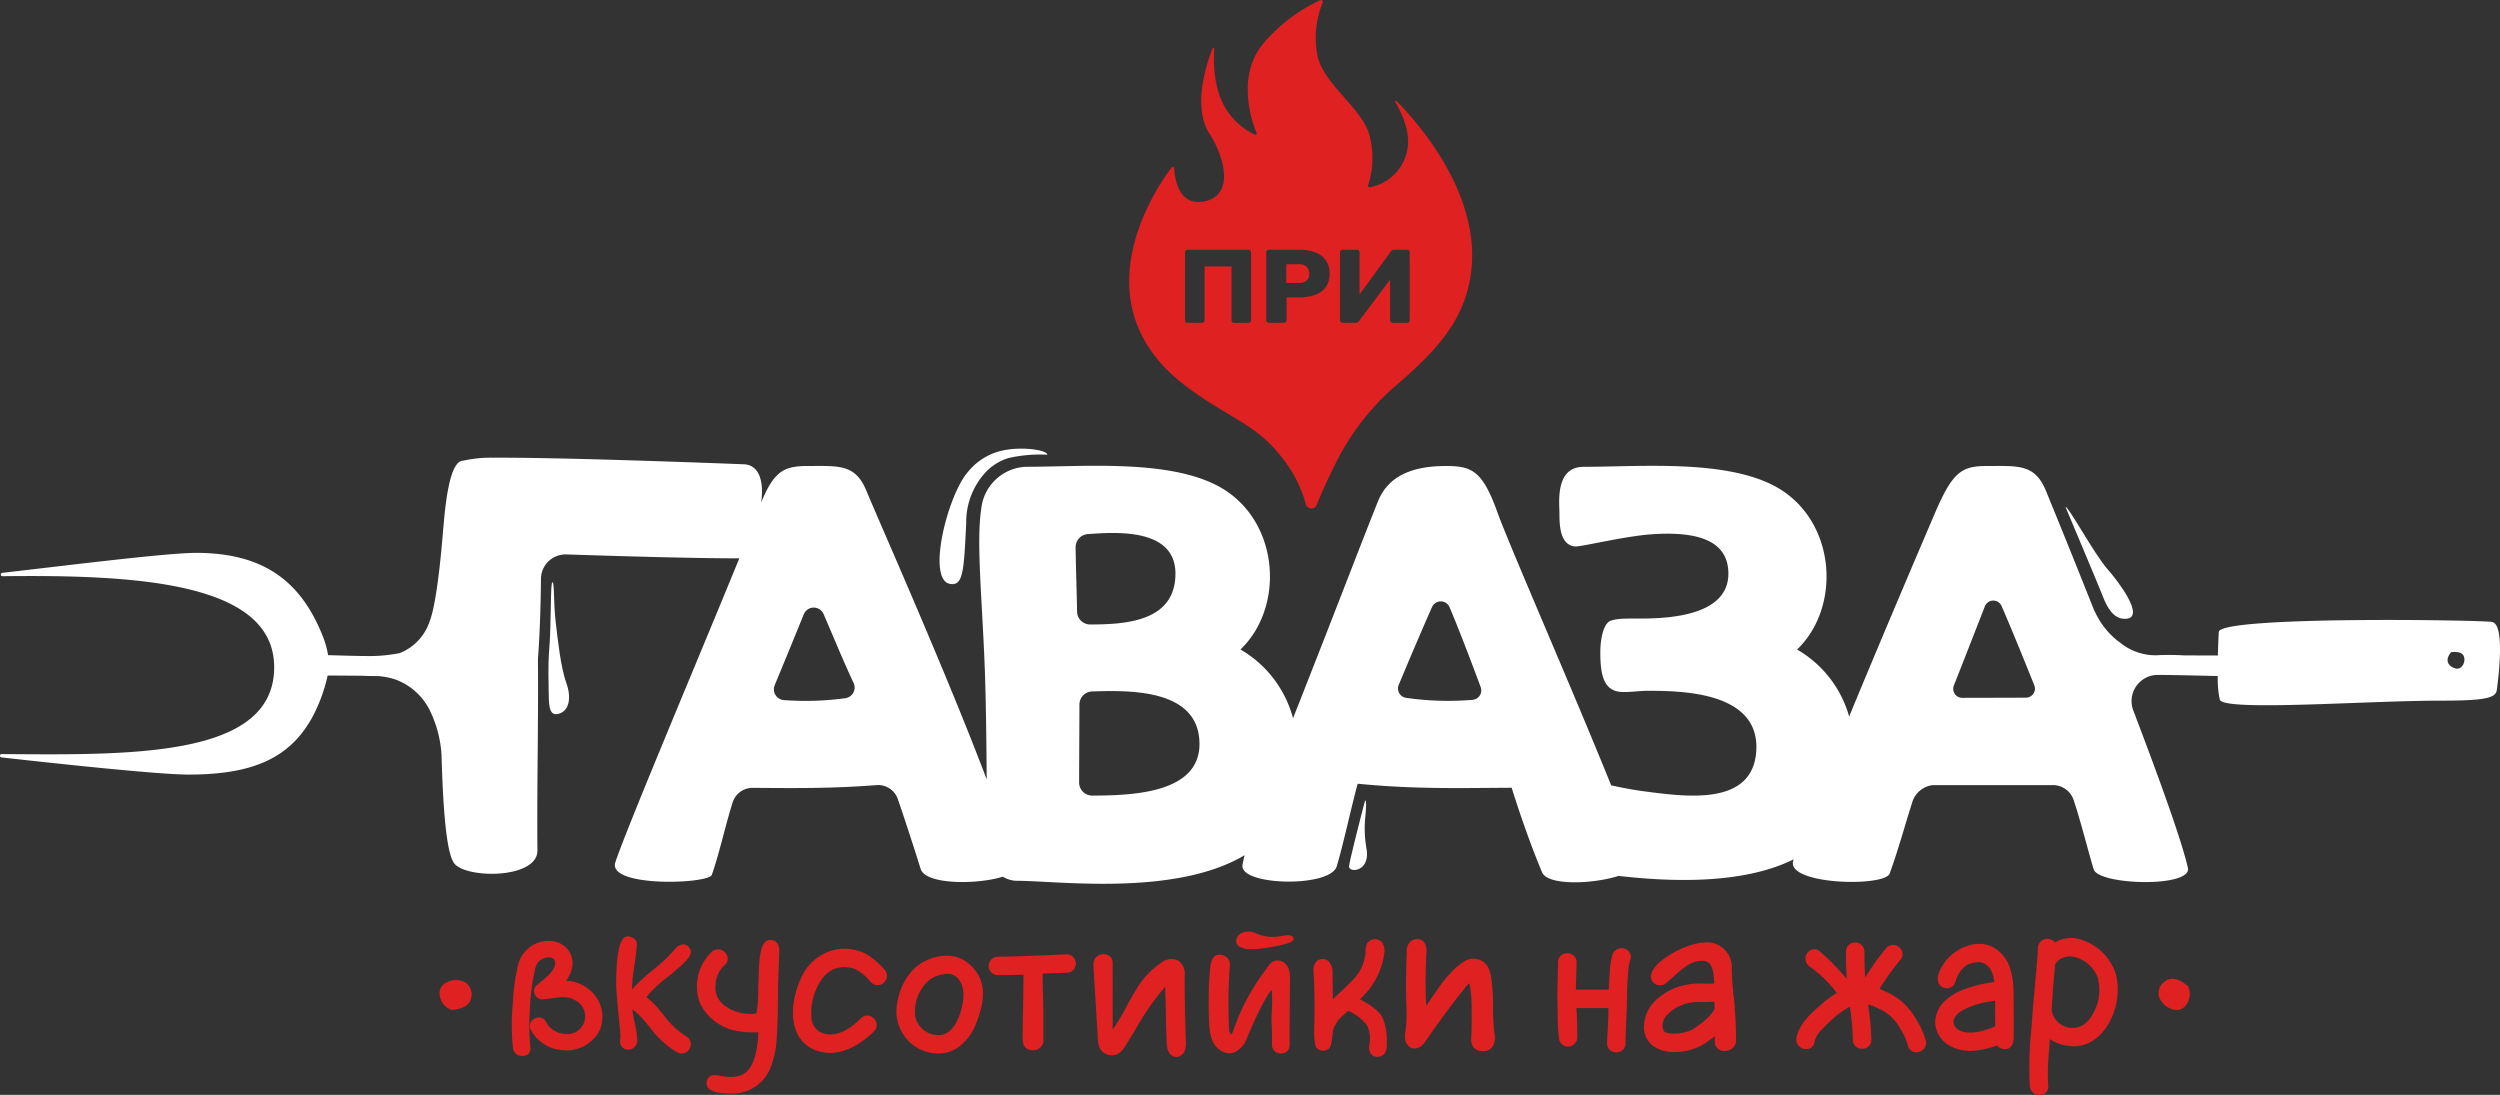 <svg xmlns="http://www.w3.org/2000/svg" width="369.812" height="161.959" viewBox="0 0 369.812 161.959">
  <rect x="0" y="0" width="369.812" height="161.959" fill="#333333" stroke="none"/>
  <g id="Component_77_1" data-name="Component 77 – 1" transform="translate(0)">
    <g id="Group_53" data-name="Group 53" transform="translate(0 66.364)">
      <path id="Path_989" data-name="Path 989" d="M270.7,80.8c3-.155-1.159-5.6-2.638-7.269-2.059-2.327-5.889-9.47-6.277-9.278,0,0,5,11.859,5.565,13.331s1.531,3.31,3.35,3.215" transform="translate(43.754 -55.625)" fill="#fff"/>
      <path id="Path_990" data-name="Path 990" d="M120.646,76.872c1.947.324,2.027-1.929,2.379-8.989a10.847,10.847,0,0,1,2.487-7.092,7.812,7.812,0,0,1,3.73-2.53,21.054,21.054,0,0,1,5.782-.5c0-.65-3.372-1.23-6.357-.677a9.041,9.041,0,0,0-5.418,3.261c-2.986,3.428-6.137,15.94-2.6,16.529" transform="translate(19.903 -56.86)" fill="#fff"/>
      <path id="Path_991" data-name="Path 991" d="M70.555,79.4c-.3-2.654-.148-5.565-.444-5.6-.361-.046-.11,5.578-.535,10.67-.111,1.327-.054,4.589-.036,5.252.05,1.842-.082,3.845,1.335,3.566,1.687-.331,2.1-2.354,1.273-4.616-.811-2.229-1.3-6.615-1.594-9.269" transform="translate(11.618 -54.029)" fill="#fff"/>
      <path id="Path_992" data-name="Path 992" d="M173.413,103.623c.09-1.08.18-2.52-.09-2.069,0,0-2.249,8.638-2.339,9.628s3.059.9,2.609-2.43a17.092,17.092,0,0,1-.18-5.128" transform="translate(28.577 -49.405)" fill="#fff"/>
      <path id="Path_993" data-name="Path 993" d="M368.606,82.3c-2.064-.294-40.1-.884-40.395,1.475,0,0-.084,1.573-.131,3.494l-5.023-.016c-1.1-.069-2.2-.075-3.3-.051-.048,0-.092,0-.153,0a8.248,8.248,0,0,1-5.915-1.782,11.5,11.5,0,0,1-3.373-3.787,15.309,15.309,0,0,1-.721-1.5c-3.27-8.232-6.059-15.061-6.963-17.253-1.63-3.953-4.087-3.643-8.624-3.643-3.794,0-5.124.768-7.778,6.96-1.559,3.64-7.5,17.522-12.695,30.1a16.667,16.667,0,0,0-7.7-9.912c6.405-6.168,5.794-18.218-2.15-23.482-7.232-4.791-20.648-3.547-29.429-3.547a6.412,6.412,0,0,0-.776.07c-3.377.617-2.8,5.329-2.8,6.774,0,1.549,0,4.792,2.359,4.939.884.055,7.348-1.537,11.352-1.806,6.673-.449,11.278.892,11.278,5.832,0,6.265-8.922,6.638-13.047,6.638-2.414,0-3.357-.012-4.349.319-1.105.369-1.548,2.8-1.548,4.644,0,3.331.509,5.186,2.267,5.75,1.159.372,3.1-.034,4.946-.026,4.8.02,16.731.114,15.828,9.253-.775,7.833-10.537,6.4-16.553,5.617-1.874-.244-3.485-.579-4.884-.887-5.615-13.932-15.1-35.572-16.824-40.384-2.213-6.183-3.814-6.85-7.609-6.85-4.537,0-8.4,1.2-10.029,5.154-1.485,3.6-6.984,17.982-12.595,32.151A16.737,16.737,0,0,0,183.5,86.38c6.405-6.168,5.795-18.218-2.149-23.482-7.232-4.792-20.649-3.547-29.431-3.547A6.926,6.926,0,0,0,145.16,65.5c-.745,4.832.069,12.724.484,22.92.207,5.056.27,11.648.313,17.179-5.9-15.633-16-38.345-17.806-42.72-1.631-3.953-4.087-3.643-8.624-3.643-3.442,0-5.007.654-6.921,5.391a15.868,15.868,0,0,0,.113-1.6c0-2.048-.651-3.968-2.7-4.046-8.55-.327-28.052-1.026-37.082-.971a18.642,18.642,0,0,0-4.426.444c-1.6,0-2.471,4.039-2.931,10.013l-.015-.026s-.753,10.584-1.99,13.71a7.6,7.6,0,0,1-4.423,4.755,22.626,22.626,0,0,1-4.952.441h-.189c-1.018,0-3.786-.079-5.479-.131a13.258,13.258,0,0,0-.776-2.778c-3.267-8.256-8.859-12.351-18.79-12.351-4.428,0-20.833,2.079-28.622,2.952a.249.249,0,1,0,.042.5c19.217-.221,39.858.754,40.166,13.162.338,13.7-21.026,13.287-40.27,13.15a.249.249,0,1,0-.042.495c7.754.871,23.188,2.537,27.635,2.537,10.034,0,16.178-2.642,19.446-10.9a25.244,25.244,0,0,0,1.15-3.756l5.077.035c.782.04,1.565.051,2.348.044a11.723,11.723,0,0,1,2.481.47,9.21,9.21,0,0,1,5.2,4.607,17.338,17.338,0,0,1,1.734,6.542c.226,8.112.721,14.558,1.878,16.088,1.729,2.291,12.348,2.337,12.31-1.916-.086-9.561.16-18.744.074-28.305.258-3.288.416-7.905.449-11.862a3.646,3.646,0,0,1,3.771-3.612c7.422.238,18.127.57,25.566.582-5.4,13.256-16.539,39.571-18.331,44.948-1.254,3.759,13.784,3.243,14.271,1.862,1.1-3.133,2.067-7.543,3.079-10.714a3.091,3.091,0,0,1,2.967-2.15c6.565.051,11.883.1,18.3-.406a3.084,3.084,0,0,1,3.163,2.059c1.034,2.984,2.651,7.986,3.373,10.327.749,2.424,8.578,2.316,12.163,1.158a3.945,3.945,0,0,0,2.125.612c6.025,0,23.336,2.347,33.642-3.786-.127.522-.238,1.011-.31,1.427-.537,3.1,12.96,3.423,13.932.221s2.118-8.624,3.1-12.221c8.273.8,14.306.648,22.778.594,1.223,3.9,2.8,8.457,4.5,12.512.825,1.974,7.372,1.775,11.314.531,7.318.831,18.206,1.37,25.9-2.453-.022.078-.053.174-.072.245-.958,3.539,13.527,3.87,14.272,1.862,1.155-3.114,2.325-7.359,3.337-10.53a3.6,3.6,0,0,1,3.039-2.554l17.625,0a3.222,3.222,0,0,1,3.163,2.059c1.034,2.984,2.291,8.061,3.022,10.4.738,2.359,14.6,2.728,13.932-.221-.879-3.9-4.1-12.841-7.774-22.483l.034.055-.317-.8a3.879,3.879,0,0,1,3.506-5.313c2.223,0,7.719.135,8.969.167a15.26,15.26,0,0,0,.3,3.493c.589,1.769,21.656.147,32.729.147,6.856,0,8.109-.442,8.256-1.621s1.327-9.73-.738-10.026M125.03,93.588a43.763,43.763,0,0,1-9.115.275,1.6,1.6,0,0,1-1.317-2.2c1.05-2.535,2.909-7.052,4.3-10.488a1.59,1.59,0,0,1,2.933-.035c1.432,3.319,2.973,7.083,4.435,10.182a1.592,1.592,0,0,1-1.238,2.264m34.082-22.311a1.938,1.938,0,0,1,1.793-1.963c4.32-.317,12.974-.875,12.974,5.847,0,7.121-7.436,7.521-12.621,7.518a1.932,1.932,0,0,1-1.932-1.907c-.042-3.028-.17-6.033-.214-9.495m2.453,36.717a1.931,1.931,0,0,1-1.934-1.941c.007-4.195.037-7.82.046-11.536a1.931,1.931,0,0,1,1.871-1.929c5.484-.172,15.887-.438,15.887,7.774,0,7.211-9.683,7.623-15.87,7.632m56.328-14.171a43.269,43.269,0,0,1-9.874-.286,1.4,1.4,0,0,1-1.105-1.94c1.452-3.47,3.3-7.845,4.923-11.494a1.412,1.412,0,0,1,2.591.023c1.409,3.335,3.229,8.1,4.6,11.811a1.4,1.4,0,0,1-1.134,1.885m81.8-.313c-2.456.007-6.085.02-9.425.025a1.333,1.333,0,0,1-1.242-1.827c1.2-3.018,3.172-8.085,4.587-11.708a1.337,1.337,0,0,1,2.472-.046c1.6,3.683,3.421,8.2,4.838,11.719a1.333,1.333,0,0,1-1.23,1.836m63.561-4.317c-1-.249-1.743-1.161-.664-2.407,0,0,1.411-.249,1.825.5s-.166,2.157-1.161,1.908" transform="translate(0 -56.668)" fill="#fff"/>
    </g>
    <g id="Group_52" data-name="Group 52" transform="translate(167.035)">
      <path id="Path_994" data-name="Path 994" d="M164.913,33.492h-1.887v2.764h1.887a1.689,1.689,0,0,0,1.105-.338,1.265,1.265,0,0,0,.411-1.035,1.444,1.444,0,0,0-.354-.989,1.484,1.484,0,0,0-1.162-.4" transform="translate(-139.788 5.598)" fill="#df2121"/>
      <path id="Path_995" data-name="Path 995" d="M182.687,14.966a.125.125,0,0,0-.2.145c.923,1.553,2.529,4.844,1.615,7.688a6.851,6.851,0,0,1-5.406,4.9.209.209,0,0,1-.243-.267,13.209,13.209,0,0,0,.291-7.1c-.962-4.353-7.006-7.766-7.83-12.356a13.983,13.983,0,0,1,.825-7.605.272.272,0,0,0-.376-.34,24.707,24.707,0,0,0-8.212,6.18c-4.336,4.874-1.863,11.849-1.186,13.5a.173.173,0,0,1-.236.217,9.86,9.86,0,0,1-3.319-2.506c-2.9-3.172-2.861-8.159-2.705-10.188a.136.136,0,0,0-.261-.056c-.9,2.278-3.015,8.626-.433,12.627,2.164,3.353,3.895,9.383-1.133,10.036-3.45.449-4.017-3.4-4.107-4.926a.222.222,0,0,0-.4-.116c-2.359,3.127-14.215,20.46,2.621,32.688,6.416,4.66,9.827,5.223,13.708,10.175a18.975,18.975,0,0,1,3.555,6.948.851.851,0,0,0,1.6.091c.648-1.619,1.566-3.735,2.777-6.109a36.526,36.526,0,0,1,8.534-11.214c5.745-4.876,8.925-8.493,10.539-12.977,4.8-13.325-6.829-26.221-10.02-29.428m-21.545,32.4a.364.364,0,0,1-.113.278.405.405,0,0,1-.291.109h-2.081a.409.409,0,0,1-.291-.109.368.368,0,0,1-.112-.278V39.413h-3.986v7.952a.364.364,0,0,1-.113.278.405.405,0,0,1-.291.109h-2.081a.407.407,0,0,1-.291-.109.368.368,0,0,1-.113-.278V37.33a.375.375,0,0,1,.113-.279.407.407,0,0,1,.291-.109h8.954a.405.405,0,0,1,.291.109.37.37,0,0,1,.113.279ZM172.2,42.471a3.272,3.272,0,0,1-1.55,1.143,6.667,6.667,0,0,1-2.331.37H166.4v3.381a.355.355,0,0,1-.121.278.435.435,0,0,1-.3.109H163.8a.407.407,0,0,1-.291-.109.368.368,0,0,1-.113-.278V37.33a.375.375,0,0,1,.113-.279.407.407,0,0,1,.291-.109h4.518a6.291,6.291,0,0,1,2.331.4,3.153,3.153,0,0,1,2.106,3.172,3.269,3.269,0,0,1-.556,1.961m12.415,4.894a.351.351,0,0,1-.121.278.412.412,0,0,1-.281.109h-2.082a.44.44,0,0,1-.3-.109.354.354,0,0,1-.12-.278V41.374l-4.582,6.084a1.056,1.056,0,0,1-.2.2.56.56,0,0,1-.347.093H174.71a.389.389,0,0,1-.291-.117.376.376,0,0,1-.113-.27V37.33a.361.361,0,0,1,.121-.279.417.417,0,0,1,.282-.109h2.081a.405.405,0,0,1,.291.109.37.37,0,0,1,.113.279v6.222l4.6-6.315a.7.7,0,0,1,.21-.208.6.6,0,0,1,.338-.086h1.872a.412.412,0,0,1,.281.109.357.357,0,0,1,.121.279Z" transform="translate(-143.116 0)" fill="#df2121"/>
    </g>
    <g id="Group_51" data-name="Group 51" transform="translate(65.022 137.803)">
      <path id="Path_996" data-name="Path 996" d="M277.963,125.212l-.056-.072c-.078-.072-1.913-1.761-3.226-.8a2.158,2.158,0,0,0-1.082,2.207,3.007,3.007,0,0,0,2.222,2.07,1.7,1.7,0,0,0,1.83-.691,2.635,2.635,0,0,0,.312-2.715" transform="translate(-19.3 -117.07)" fill="#df2121"/>
      <path id="Path_997" data-name="Path 997" d="M59.573,124.579a3.01,3.01,0,0,0-3.036.107,1.72,1.72,0,0,0-.806,1.785,2.635,2.635,0,0,0,1.7,2.138l.044.013.046,0c.106,0,2.6-.11,2.844-1.713a2.158,2.158,0,0,0-.794-2.327" transform="translate(-55.711 -117.042)" fill="#df2121"/>
      <path id="Path_998" data-name="Path 998" d="M191.1,129.14v-.119a30.8,30.8,0,0,0-.254-4.171,5.064,5.064,0,0,0-.455-1.592,2.293,2.293,0,0,0-1.3-1.172,2.477,2.477,0,0,0-1.836.014c-1.8.846-3.55,3.172-4.218,4.133-.7,1.006-1.144,1.666-1.793,2.665a16.855,16.855,0,0,1-.11-1.883c-.036-1.972,0-3.982.1-5.975a2.04,2.04,0,0,0-.5-1.736,1.547,1.547,0,0,0-1.821.03,2.112,2.112,0,0,0-.586,1.667c-.07,2.234-.141,4.545-.084,6.823l.022.732a23.127,23.127,0,0,1-.084,3.783l-.029.2a4.327,4.327,0,0,0-.048,1.319,1.567,1.567,0,0,0,1.056,1.307,1.548,1.548,0,0,0,1.321-.334,3.946,3.946,0,0,0,.79-.935c1.831-2.682,3.791-5.321,5.822-7.843a2.721,2.721,0,0,1,.514-.5,19.752,19.752,0,0,1,.324,4.134l0,.24c.033,1.57-.016,2.867-.057,3.706a2.1,2.1,0,0,0,.277,1.308,1.681,1.681,0,0,0,1.418.658c.044,0,.09,0,.134,0a1.784,1.784,0,0,0,1.192-.488,2.6,2.6,0,0,0,.39-2.233,34.614,34.614,0,0,1-.188-3.74" transform="translate(-35.26 -117.91)" fill="#df2121"/>
      <path id="Path_999" data-name="Path 999" d="M99.184,119.132c-1.562,0-1.646,2.837-1.727,5.621-.016.509-.029.976-.057,1.387a21.737,21.737,0,0,1-.256,3.838,2.62,2.62,0,0,1-1.035.084l-.169-.007a5.26,5.26,0,0,1-1.464-.226,5.58,5.58,0,0,1-2.537-1.431,3.186,3.186,0,0,1-.852-2.565,4.134,4.134,0,0,1,1.36-3,1.233,1.233,0,0,0,.081-1.815,1.383,1.383,0,0,0-1.99-.138,7.04,7.04,0,0,0-1.725,7.68,7.564,7.564,0,0,0,5.676,4.072,11.993,11.993,0,0,0,2.339.158c.1,0,.273.009.445.019l.14.008a15.04,15.04,0,0,1-.544,3.742c-.57,1.552-1.236,2.837-3.625,2.837a7.964,7.964,0,0,1-1.357-.152c-.691-.12-1.287-.222-1.7.1a1.269,1.269,0,0,0-.415.968,1,1,0,0,0,.277.767c.6.645,2.118.78,3.285.78a6.1,6.1,0,0,0,5.874-3.8,13.663,13.663,0,0,0,.906-4.08c.177-2.449.188-3.863.218-8.063l.183-5.152c0-1.411-.835-1.622-1.332-1.622" transform="translate(-50.261 -117.891)" fill="#df2121"/>
      <path id="Path_1000" data-name="Path 1000" d="M136.824,120.949c-3.408.16-7.938.352-10.16.356a1.386,1.386,0,0,0-1.366,1.366,1.379,1.379,0,0,0,1.363,1.366h0c.873,0,2.765-.034,3.8-.075-.011,1.546-.037,3.716-.065,4.964-.034,1.459-.068,2.967-.068,4.469,0,1.517.92,1.744,1.467,1.744a1.467,1.467,0,0,0,1.6-1.62V129.11c0-.549-.03-1.469-.062-2.411l0-.117c-.021-.628-.043-1.831-.056-2.78.515-.025,1.311-.048,2.044-.07.623-.019,1.2-.036,1.529-.053a1.361,1.361,0,0,0,.912-2.365,1.279,1.279,0,0,0-.938-.365" transform="translate(-44.08 -117.588)" fill="#df2121"/>
      <path id="Path_1001" data-name="Path 1001" d="M117.924,121.881c-2.794,1.354-4.042,4.44-4.279,6.876a6.209,6.209,0,0,0,6.159,6.836,5.006,5.006,0,0,0,2.951-.914,7.72,7.72,0,0,0,2.672-3.6c.943-2.4,1.9-5.889-.692-8.378-1.611-1.744-4.218-2.075-6.81-.82m5.3,7.129c-.217.874-1.09,3.732-3.2,3.862a3.553,3.553,0,0,1-2.57-.907,3.312,3.312,0,0,1-1.1-2.342,6.181,6.181,0,0,1,2.113-4.893,4.9,4.9,0,0,1,2.645-.921,2.089,2.089,0,0,1,1.392.462c1.359,1.32,1.1,3.225.724,4.739" transform="translate(-46.033 -117.558)" fill="#df2121"/>
      <path id="Path_1002" data-name="Path 1002" d="M152.257,133.816c-.128-3.876-.181-6.705-.181-9.764a2.315,2.315,0,0,0-.929-2.157,2.29,2.29,0,0,0-2.094.021,11.983,11.983,0,0,0-4.247,4.44c-.5.78-.945,1.606-1.375,2.405a26.224,26.224,0,0,1-1.85,3.1.637.637,0,0,1-.153.148c0-.018,0-.039,0-.062l-.006-9.491a1.711,1.711,0,0,0-.265-1.091,1.548,1.548,0,0,0-1.911-.194c-.733.411-.675,1.355-.654,1.71l.644,10.51a3.559,3.559,0,0,0,.319,1.5,2.014,2.014,0,0,0,2.738.74,3.416,3.416,0,0,0,1.025-1.145c.5-.791.989-1.6,1.473-2.4a38.147,38.147,0,0,1,4.4-6.326c.054,1.278.077,2.541.1,3.769.026,1.445.053,2.94.13,4.454a3.541,3.541,0,0,0,.232,1.284,1.393,1.393,0,0,0,1.161.872h.043a1.4,1.4,0,0,0,1.224-.906,3.231,3.231,0,0,0,.174-1.368Z" transform="translate(-41.86 -117.59)" fill="#df2121"/>
      <path id="Path_1003" data-name="Path 1003" d="M163.3,121.858c-.746,0-1.166.628-1.475,1.085-.076.116-.153.229-.245.343a31.532,31.532,0,0,0-4.694,8.773l-.077.2c-.19.512-.25.536-.312.537a1.286,1.286,0,0,1-.277-.665,74.955,74.955,0,0,1,.114-9.719.956.956,0,0,0-.082-.424l-.023-.089a1.529,1.529,0,0,0-1.452-.9c-1.242,0-1.345,1.461-1.443,2.875l-.029.415c-.042.557-.083,1.133-.09,1.708l-.008.733c-.014,1.063-.028,2.164.014,3.246l.014.414c.062,1.887.139,4.237,2.309,5.063a1.939,1.939,0,0,0,1.563-.07,3.674,3.674,0,0,0,1.715-1.943c.076-.218.149-.432.23-.62l.376-.847c2.114-4.791,2.924-5.6,3.093-5.749a22.894,22.894,0,0,1,0,3.183c-.025.61-.043,1.092-.029,1.394.032.722.064,1.468.064,2.206v1.166a1.281,1.281,0,0,0,1.331,1.425c1.285,0,1.285-1.12,1.285-1.546-.026-2.032,0-3.808.016-5.7l0-.177c.014-1.24.028-2.507.028-3.889,0-1.5-.735-2.439-1.921-2.439" transform="translate(-39.419 -117.577)" fill="#df2121"/>
      <path id="Path_1004" data-name="Path 1004" d="M176.677,130.631c-.563-1.125-2.1-2.063-3.351-2.716a11.034,11.034,0,0,0,3.623-6.856,2.153,2.153,0,0,0-.365-1.591,1.388,1.388,0,0,0-2.151.158,2.358,2.358,0,0,0-.261,1.252l-.008.251a6.526,6.526,0,0,1-1.942,4c-.516.566-1.091,1.1-1.647,1.616-.411.382-.831.773-1.235,1.181l-.058-3.806a2.375,2.375,0,0,0-.577-1.825,1.387,1.387,0,0,0-1.712-.069,1.9,1.9,0,0,0-.5,1.655c.142,2.74.172,5.522.083,8.266-.008.25-.064,2.449.356,2.952a1.268,1.268,0,0,0,.879.433,1.288,1.288,0,0,0,.931-.3c.319-.282.424-1.01.55-2.087a6.741,6.741,0,0,1,.132-.88,5.441,5.441,0,0,1,1.606-2.117l.082-.078c.084-.083.338-.334.4-.368a.3.3,0,0,1,.27,0,7.185,7.185,0,0,1,2.633,2.1,4.525,4.525,0,0,1,.393,2.247,4.358,4.358,0,0,1-.042.493,1.786,1.786,0,0,0,.261,1.548,1.279,1.279,0,0,0,.9.348q.07,0,.14-.007a1.3,1.3,0,0,0,.949-.532,2.241,2.241,0,0,0,.291-1.341l0-.125a8.589,8.589,0,0,0-.621-3.793" transform="translate(-37.196 -117.908)" fill="#df2121"/>
      <path id="Path_1005" data-name="Path 1005" d="M206.576,120.207a1.346,1.346,0,0,0-1.034.907,9.248,9.248,0,0,0-.38,2.349l-.038.491c-.061.7-.1,1.455-.132,2.347h-4.874c.008-.594.027-1.187.047-1.781.025-.76.05-1.518.053-2.278a1.27,1.27,0,0,0-.628-1.137,1.508,1.508,0,0,0-1.464,0,1.277,1.277,0,0,0-.64,1.139c0,.745-.027,1.489-.051,2.234-.032.979-.065,1.991-.04,2.93a1.841,1.841,0,0,0,0,.477c.021.593.027,1.181.033,1.769a33.4,33.4,0,0,0,.182,3.75,1.346,1.346,0,0,0,2.327.9,1.328,1.328,0,0,0,.4-.943c-.01-1.634-.037-2.951-.133-4.329h4.734c-.006.566-.015,1.132-.034,1.7-.015.494-.047.989-.076,1.482-.041.663-.083,1.35-.089,2.031a1.265,1.265,0,0,0,.62,1.137,1.459,1.459,0,0,0,.739.194,1.476,1.476,0,0,0,.725-.186,1.282,1.282,0,0,0,.648-1.14c.008-1.153.058-2.331.106-3.468.046-1.056.09-2.111.105-3.168.014-.963.039-2.1.133-3.233.015-.17.027-.341.039-.512a7.749,7.749,0,0,1,.308-1.991,1.19,1.19,0,0,0-.2-1.216,1.483,1.483,0,0,0-1.385-.453" transform="translate(-32.033 -117.716)" fill="#df2121"/>
      <path id="Path_1006" data-name="Path 1006" d="M221.346,123.231a3.653,3.653,0,0,0-4.006-3.783c-2.561,0-7.952,2.827-7.952,5.047a1.331,1.331,0,0,0,1.331,1.3,1.306,1.306,0,0,0,.9-.33c.413-.337.806-.69,1.192-1.036,1.355-1.215,2.525-2.265,4.164-2.265,1.216,0,1.7.889,1.78,3.372-.588,0-1.175,0-1.685-.007a10.319,10.319,0,0,0-3.87.557c-1.35.517-4.521,2.073-4.8,5.356a3.449,3.449,0,0,0,1.655,3.542,5.633,5.633,0,0,0,2.842.676,8.333,8.333,0,0,0,4.427-1.255c.585-.392,1.076-.75,1.509-1.1,0,.114,0,.232,0,.344,0,.293,0,.54,0,.553a1.361,1.361,0,0,0,1.542,1.289,1.579,1.579,0,0,0,1.6-1.736c.026-1.625-.146-4.4-.317-6.04a42.822,42.822,0,0,1-.315-4.481m-2.553,6a.986.986,0,0,1-.048.126,3.718,3.718,0,0,1-.556.809,10.443,10.443,0,0,1-1.783,1.557c-.261.187-.525.376-.8.54-.089.054-.179.1-.309.166l-.242.1a6.944,6.944,0,0,1-1.717.389,7.885,7.885,0,0,1-.98.008,2.71,2.71,0,0,1-.67-.134,1.987,1.987,0,0,0-.183-.077l-.2-.151a1.7,1.7,0,0,1-.163-.445c-.363-1.806,1.878-2.989,2.574-3.309a6.718,6.718,0,0,1,2.879-.557h.075c.512,0,.977,0,1.5-.021.14-.006.371-.015.623-.02l.007.75Z" transform="translate(-30.195 -117.838)" fill="#df2121"/>
      <path id="Path_1007" data-name="Path 1007" d="M245.508,131.01a10.756,10.756,0,0,0-1.871-2.486,9.307,9.307,0,0,0-2.561-1.713c-.355-.168-.718-.34-1.1-.494a35.978,35.978,0,0,1,2.988-4.184,1.274,1.274,0,0,0,.035-1.856,1.354,1.354,0,0,0-1.955-.088,38.057,38.057,0,0,0-3.193,4.45c-.074-1.194-.11-2.474-.11-3.885a1.367,1.367,0,0,0-2.732,0c0,1.516.039,2.836.12,4.085a36.266,36.266,0,0,0-4.1-4.176,1.256,1.256,0,0,0-1.764.379A1.419,1.419,0,0,0,229.63,123a18.793,18.793,0,0,1,4.013,3.888l.034.043a2.263,2.263,0,0,0-.245.118,16.867,16.867,0,0,0-2.148,1.626c-1.494,1.313-3.187,2.8-3.585,4.859a1.358,1.358,0,0,0,.446,1.317,1.483,1.483,0,0,0,1.423.307,1.181,1.181,0,0,0,.775-.941,3.921,3.921,0,0,1,1.249-2.037,23.82,23.82,0,0,1,2.02-1.908,12.923,12.923,0,0,1,1.676-1.154c.09-.055.191-.106.3-.159a38.033,38.033,0,0,1,.446,4.884,1.313,1.313,0,0,0,1.374,1.327h.009a1.3,1.3,0,0,0,1.348-1.331,40.5,40.5,0,0,0-.483-5.205l.142.03a5.6,5.6,0,0,1,1.078.413,7.813,7.813,0,0,1,2.059,1.234,7.941,7.941,0,0,1,1.485,1.886,9.259,9.259,0,0,1,1.137,2.5,1.213,1.213,0,0,0,.833.937,1.354,1.354,0,0,0,.393.058,1.536,1.536,0,0,0,1.028-.4,1.323,1.323,0,0,0,.386-1.3,11.339,11.339,0,0,0-1.312-2.991" transform="translate(-26.97 -117.839)" fill="#df2121"/>
      <path id="Path_1008" data-name="Path 1008" d="M256.839,126.079a10.859,10.859,0,0,0-.42-2.6,5.392,5.392,0,0,0-2.946-3.539,4.848,4.848,0,0,0-3.085-.123,6.764,6.764,0,0,0-4.589,4.167,2.066,2.066,0,0,0-.072,1.345,1.356,1.356,0,0,0,1.106.866,1.338,1.338,0,0,0,1.268-.612,2.318,2.318,0,0,0,.226-.535l.062-.177a4.247,4.247,0,0,1,1.3-1.918,3.224,3.224,0,0,1,2.464-.567,2.208,2.208,0,0,1,1.4,1.193,5.2,5.2,0,0,1,.466,1.69,18.758,18.758,0,0,0-4.029.929,8.683,8.683,0,0,0-3.245,1.828,4.459,4.459,0,0,0-1.471,3.462,4.194,4.194,0,0,0,1.967,3.1,6.031,6.031,0,0,0,3.239.867c.11,0,.217,0,.32-.007a12.556,12.556,0,0,0,3.531-.766c.023-.008.069-.025.062-.029a.584.584,0,0,1,.091.081,1.486,1.486,0,0,0,1.643.362c.671-.344.757-1.167.757-1.846l-.008-5.228c0-.638,0-1.3-.039-1.948m-5.4,6.6h0a5.573,5.573,0,0,1-1.563.039,2.668,2.668,0,0,1-1.35-.5,1.349,1.349,0,0,1-.544-1.144c.125-1.106,1.535-1.781,2.584-2.191a12.872,12.872,0,0,1,1.909-.571c.112-.026,1.124-.191,1.663-.28l.008,3.8a11.877,11.877,0,0,1-2.707.84" transform="translate(-24.029 -117.808)" fill="#df2121"/>
      <path id="Path_1009" data-name="Path 1009" d="M264.837,119.122a4.515,4.515,0,0,0-3.852.431,1.388,1.388,0,0,0-2.5.754c-.032.976-.284,3.74-.505,6.179-.146,1.614-.279,3.074-.323,3.757-.05.74-.109,1.481-.167,2.222a54.75,54.75,0,0,0-.224,8.323,1.4,1.4,0,0,0,1.446,1.3c.037,0,.077,0,.116,0a1.206,1.206,0,0,0,1.168-1.34,30.575,30.575,0,0,1,.106-4.936c.05-.634.1-1.285.138-1.976a6.171,6.171,0,0,0,2.855,1.02c2.305.294,4.436-.9,5.816-3.279a9.989,9.989,0,0,0,1.151-7.124,7.726,7.726,0,0,0-5.226-5.327m2.058,10.413c-.512,1.146-1.462,2.536-3.07,2.641a3.153,3.153,0,0,1-3.315-2.539c.026-1.444.481-6.608.5-6.754.369-1.1,2.01-1.382,2.595-1.261a4.935,4.935,0,0,1,3.713,3.124,6.952,6.952,0,0,1-.419,4.788" transform="translate(-22.037 -117.932)" fill="#df2121"/>
      <path id="Path_1010" data-name="Path 1010" d="M113.865,123.135A10.357,10.357,0,0,0,111.1,120.9a7.1,7.1,0,0,0-4.136-.563,7.206,7.206,0,0,0-5.331,4.4c-.934,2.006-1.661,5.235-.638,7.728a4.878,4.878,0,0,0,2.921,2.812,5.874,5.874,0,0,0,2.073.376c2.928,0,5.433-2.128,6.508-3.2a1.273,1.273,0,0,0,.358-1.251,1.512,1.512,0,0,0-1.034-1.036,1.281,1.281,0,0,0-1.256.356c-1.926,1.921-3.735,2.693-5.384,2.291a2.491,2.491,0,0,1-1.935-2.384,8.429,8.429,0,0,1,.636-4.05c.243-.614,1.167-2.656,2.887-3.2a4.429,4.429,0,0,1,2.968.093,6.816,6.816,0,0,1,2.051,1.65l.3.31a1.3,1.3,0,0,0,1.893-.008,1.317,1.317,0,0,0,.042-1.92Z" transform="translate(-48.225 -117.704)" fill="#df2121"/>
      <path id="Path_1011" data-name="Path 1011" d="M85.7,124.7c2.2-1.8,3.441-2.863,3.441-3.748a1.182,1.182,0,0,0-1.15-1.092,1.708,1.708,0,0,0-1.2.7,22.7,22.7,0,0,1-3.263,3.089,25.249,25.249,0,0,0-2.937,2.708c-.051.078-.092.118-.137.126a.254.254,0,0,1-.015-.1,27.305,27.305,0,0,1,.383-3.6c.053-.352.1-.7.148-1.018.057-.417.18-1.765.195-1.993,0-.614-.714-1.091-1.331-1.091-.43,0-1.74,0-1.74,7.13,0,.687.211,2.924.4,4.9.123,1.3.239,2.536.239,2.773a2.562,2.562,0,0,1-.021.271c-.012.131-.025.261-.025.383a1.157,1.157,0,0,0,1.1,1.293,1.325,1.325,0,0,0,1.422-1.376,13.422,13.422,0,0,0-.4-2.749c-.139-.647-.261-1.242-.323-1.8a3.633,3.633,0,0,1,.729.554,18.128,18.128,0,0,1,1.556,1.709l.3.358a14.057,14.057,0,0,0,4.022,3.7,1.453,1.453,0,0,0,.68.172,1.358,1.358,0,0,0,1.178-.666,1.4,1.4,0,0,0,.126-1.077,1.279,1.279,0,0,0-.626-.8A11.82,11.82,0,0,1,85.1,130.3c-.205-.251-.412-.5-.621-.747a13.051,13.051,0,0,0-1.914-1.912A18.468,18.468,0,0,1,85.7,124.7" transform="translate(-51.97 -117.968)" fill="#df2121"/>
      <path id="Path_1012" data-name="Path 1012" d="M73.368,125.18c-.162-.021-.322-.034-.482-.041a4.34,4.34,0,0,0,.961-2.444,3.194,3.194,0,0,0-.827-2.328,3.549,3.549,0,0,0-2.508-1.11,4.631,4.631,0,0,0-4.621,3.222,26.374,26.374,0,0,0-.846,5.644l-.065.845a32.555,32.555,0,0,0,.058,6.147,1.338,1.338,0,0,0,1.394,1.152,1.558,1.558,0,0,0,.166-.009,1.073,1.073,0,0,0,1.028-1.206,33.738,33.738,0,0,1-.091-5.545,32.049,32.049,0,0,1,.8-6.182,2.028,2.028,0,0,1,1.383-1.545c.189-.051,1.146-.287,1.445.3.582,1.138-1.077,2.479-2.177,3.367-.155.125-.3.243-.431.352a1.143,1.143,0,0,0-.288,1.34,1.19,1.19,0,0,0,1.21.764c.387-.032.783-.09,1.181-.148,1.325-.195,2.577-.379,3.648.321a2.632,2.632,0,0,1-1.83,4.891,3.169,3.169,0,0,1-2.557-1.776,1.16,1.16,0,0,0-1.015-.619h-.019a1.44,1.44,0,0,0-1.2.676,1.137,1.137,0,0,0,0,1.167,5.713,5.713,0,0,0,4.6,2.987,5.487,5.487,0,0,0,5.622-3,5.141,5.141,0,0,0-1.339-5.734,5.855,5.855,0,0,0-3.19-1.492" transform="translate(-54.182 -117.871)" fill="#df2121"/>
      <path id="Path_1013" data-name="Path 1013" d="M163.345,118.731a6.244,6.244,0,0,1-3.609-.337,2.478,2.478,0,0,0-2.422-.021,1.34,1.34,0,0,0-.633,1.154.92.92,0,0,0,.342.678,3.205,3.205,0,0,0,1.963.476,10.607,10.607,0,0,0,1.355-.1c1.591-.21,4.322-.645,4.729-1.2a.407.407,0,0,0,.083-.322h0c-.1-.6-1.007-.455-1.809-.334" transform="translate(-38.835 -118.069)" fill="#df2121"/>
    </g>
  </g>
</svg>
